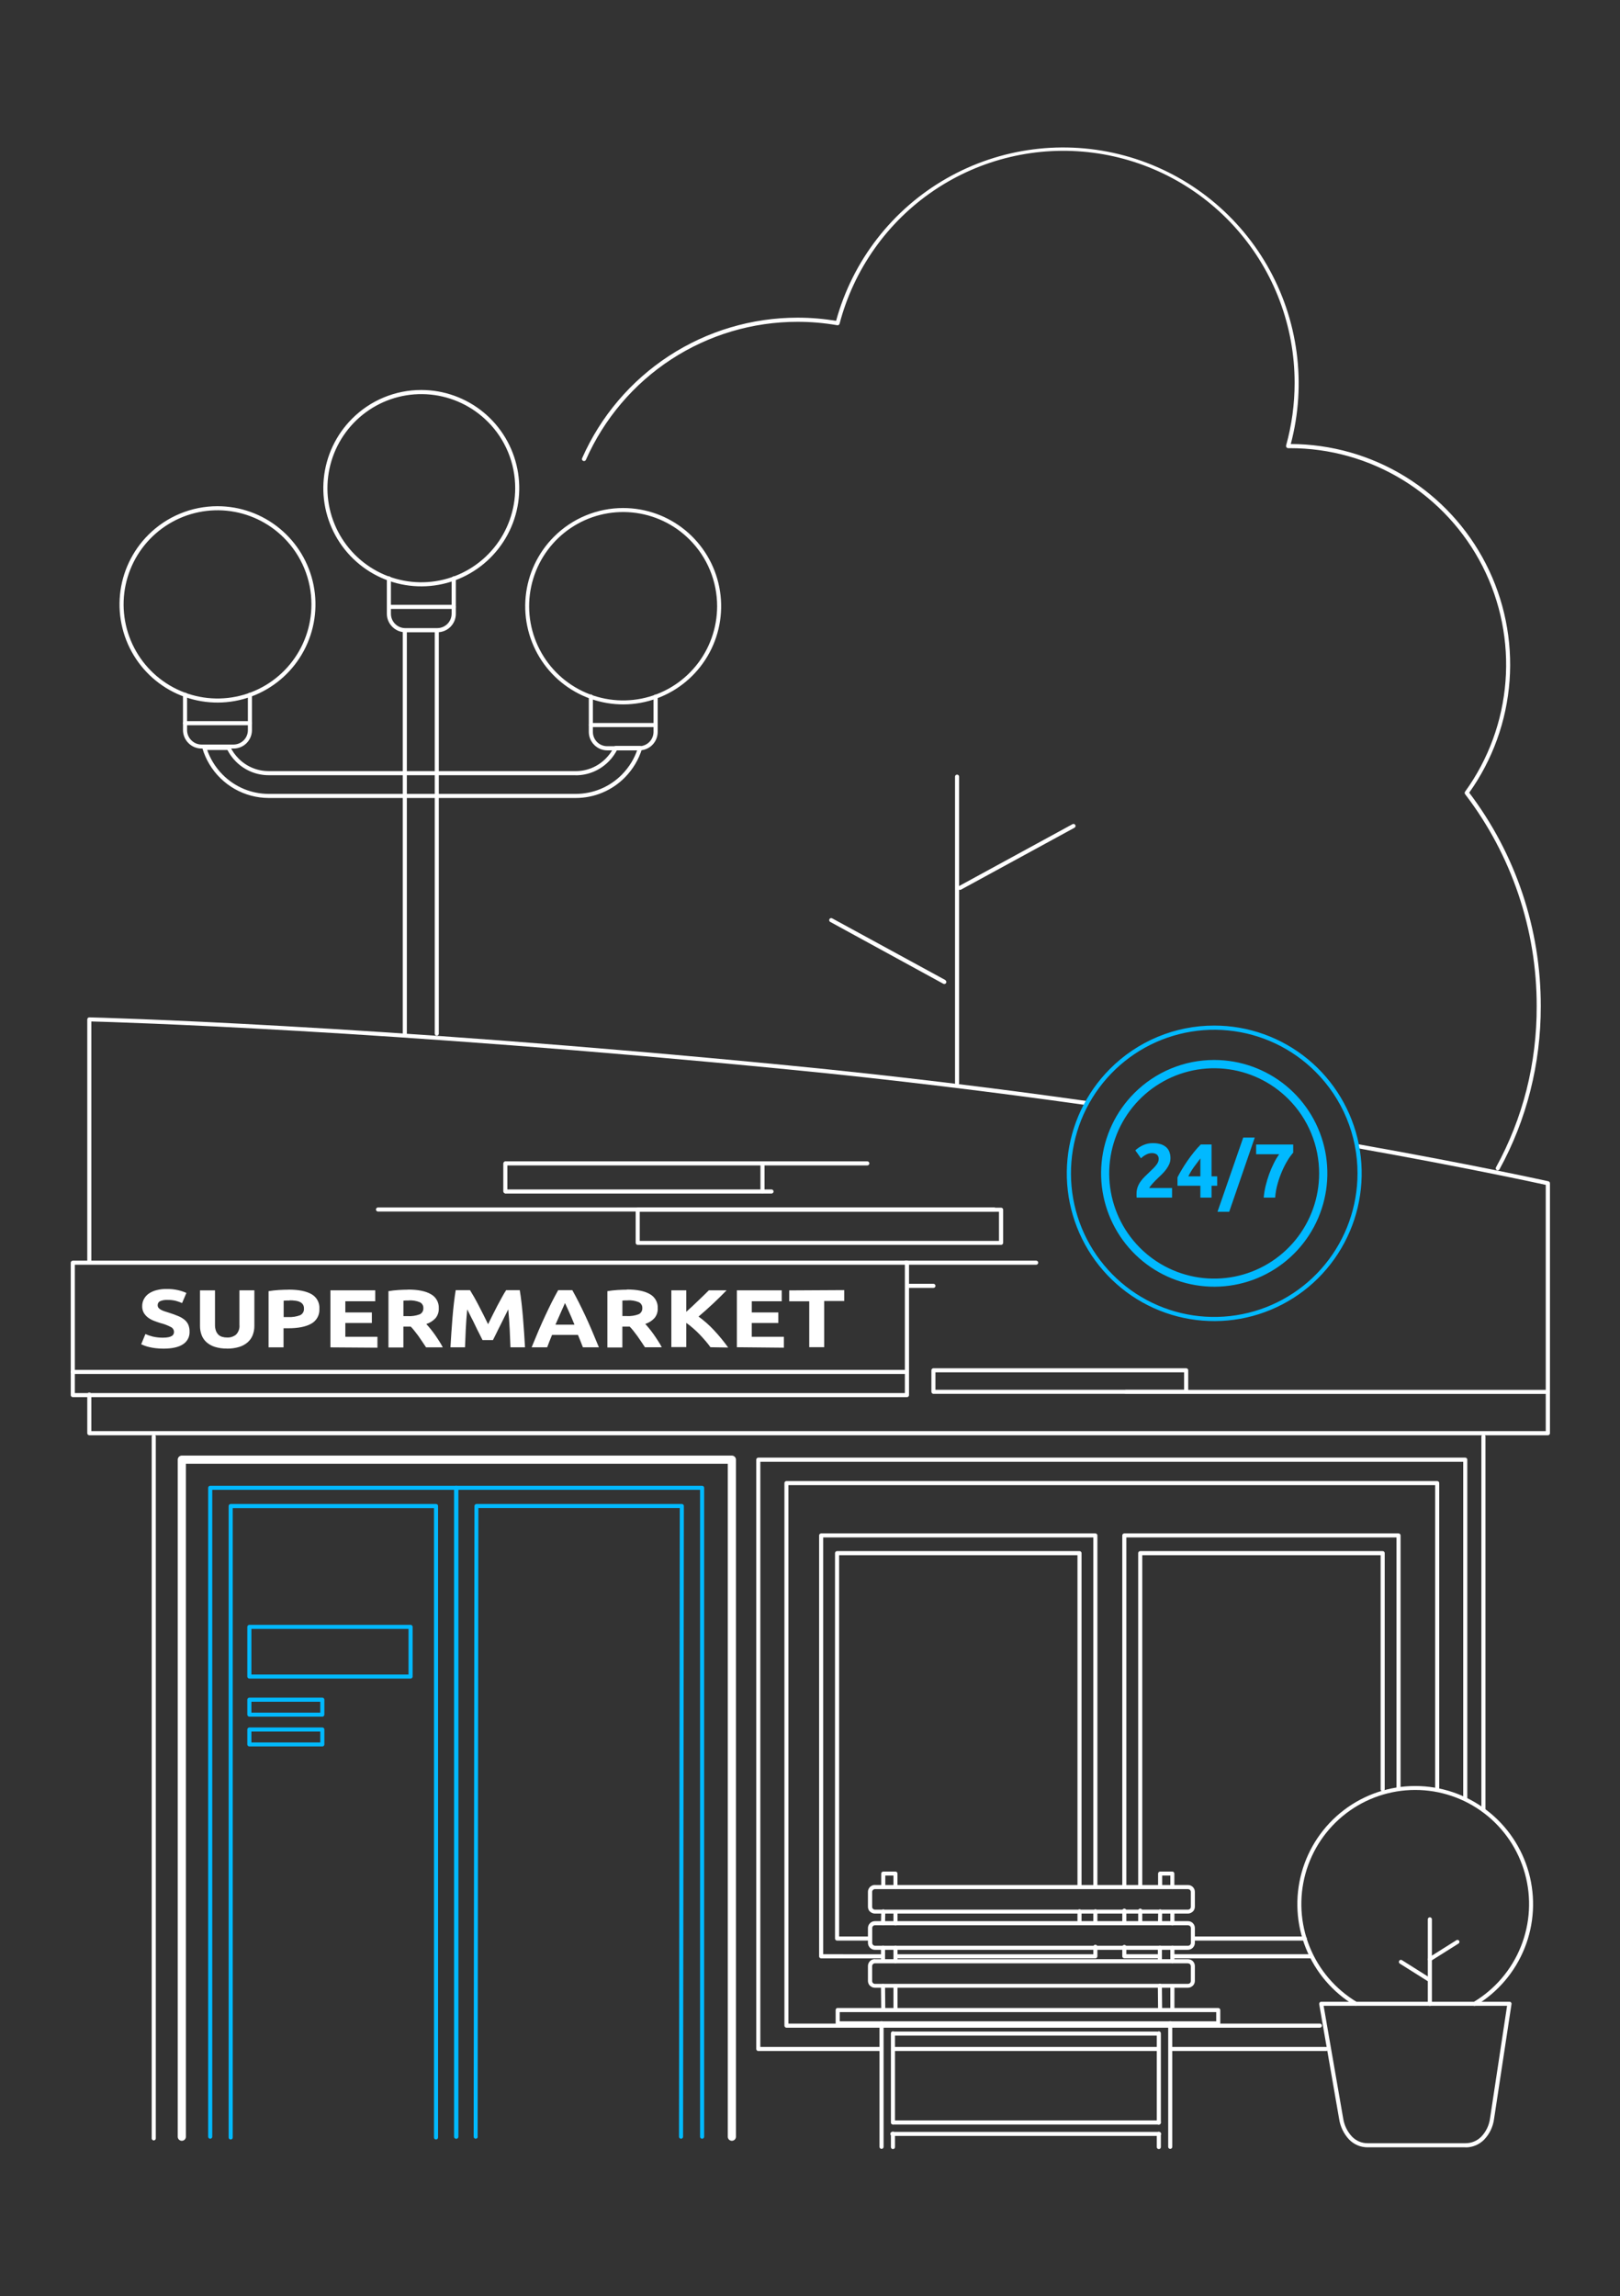 <svg width="302" height="428" viewBox="0 0 302 428" fill="none" xmlns="http://www.w3.org/2000/svg">
<rect x="0" y="0" width="302" height="428" fill="#333333" stroke="none"/>
<path d="M218.194 215.939C218.195 216.299 218.122 216.656 217.981 216.987C217.83 217.326 217.643 217.648 217.423 217.947C217.189 218.265 216.931 218.564 216.652 218.842C216.368 219.127 216.089 219.401 215.81 219.656C215.668 219.788 215.515 219.94 215.348 220.108C215.181 220.276 215.023 220.444 214.871 220.616C214.719 220.789 214.582 220.952 214.465 221.099C214.37 221.206 214.295 221.328 214.242 221.46H218.493V223.25H211.898C211.878 223.117 211.869 222.983 211.873 222.848V222.508C211.867 222.077 211.941 221.65 212.091 221.247C212.236 220.869 212.43 220.511 212.669 220.184C212.909 219.853 213.179 219.545 213.476 219.264L214.364 218.405L215.008 217.785C215.187 217.602 215.356 217.41 215.515 217.21C215.657 217.041 215.776 216.855 215.871 216.656C215.953 216.48 215.997 216.287 215.997 216.092C216.016 215.926 215.993 215.758 215.931 215.602C215.869 215.447 215.77 215.31 215.642 215.202C215.381 215.028 215.073 214.94 214.76 214.948C214.533 214.943 214.306 214.976 214.09 215.045C213.876 215.118 213.67 215.213 213.476 215.329C213.309 215.426 213.15 215.534 212.999 215.655C212.867 215.766 212.766 215.853 212.7 215.919L211.645 214.435C212.076 214.035 212.57 213.709 213.106 213.469C213.669 213.217 214.28 213.089 214.896 213.092C215.402 213.082 215.907 213.149 216.393 213.291C216.767 213.406 217.112 213.598 217.408 213.855C217.678 214.097 217.883 214.403 218.006 214.745C218.139 215.122 218.205 215.519 218.199 215.919L218.194 215.939ZM223.775 215.939C223.399 216.448 223.009 216.956 222.588 217.525C222.184 218.079 221.831 218.668 221.532 219.284H223.775V215.939ZM225.855 213.341V219.284H226.91V221.028H225.855V223.245H223.775V221.028H219.508V219.473C219.716 219.051 219.98 218.578 220.294 218.049C220.609 217.52 220.959 216.976 221.34 216.422C221.72 215.868 222.131 215.319 222.562 214.785C222.962 214.28 223.39 213.797 223.846 213.341H225.855ZM229.147 225.888H226.966L231.76 212.055H233.911L229.147 225.888ZM235.58 223.245C235.643 222.512 235.762 221.784 235.935 221.069C236.115 220.32 236.337 219.581 236.6 218.857C236.85 218.162 237.143 217.483 237.477 216.824C237.761 216.245 238.091 215.689 238.462 215.162H234.17V213.347H241.079V214.872C240.7 215.301 240.36 215.763 240.065 216.255C239.67 216.898 239.323 217.569 239.025 218.263C238.683 219.045 238.397 219.85 238.167 220.672C237.928 221.512 237.777 222.374 237.716 223.245H235.58Z" fill="#01B9FF"/>
<path d="M30.44 249.35C30.767 249.356 31.093 249.327 31.414 249.264C31.63 249.223 31.837 249.146 32.028 249.035C32.168 248.955 32.281 248.835 32.352 248.689C32.414 248.548 32.443 248.396 32.439 248.242C32.43 248.06 32.372 247.884 32.273 247.732C32.172 247.58 32.034 247.458 31.87 247.378C31.247 247.049 30.586 246.798 29.902 246.63C29.501 246.508 29.095 246.366 28.689 246.208C28.3 246.059 27.934 245.857 27.599 245.609C27.282 245.372 27.015 245.075 26.812 244.734C26.6 244.351 26.494 243.917 26.508 243.478C26.501 243.016 26.613 242.559 26.833 242.152C27.051 241.745 27.362 241.397 27.741 241.135C28.177 240.841 28.661 240.626 29.172 240.499C29.79 240.341 30.426 240.266 31.064 240.276C31.791 240.264 32.517 240.34 33.225 240.504C33.747 240.625 34.257 240.795 34.747 241.013L33.945 242.904C33.572 242.739 33.187 242.601 32.794 242.492C32.296 242.368 31.785 242.31 31.272 242.319C30.779 242.285 30.286 242.367 29.831 242.558C29.696 242.624 29.583 242.728 29.505 242.857C29.428 242.986 29.389 243.135 29.395 243.285C29.384 243.468 29.44 243.649 29.552 243.794C29.68 243.942 29.835 244.065 30.009 244.155C30.226 244.271 30.454 244.368 30.688 244.444C30.942 244.531 31.226 244.622 31.536 244.714C32.18 244.917 32.738 245.121 33.215 245.324C33.643 245.495 34.044 245.729 34.402 246.02C34.708 246.272 34.952 246.593 35.112 246.956C35.274 247.372 35.352 247.816 35.34 248.262C35.356 248.72 35.253 249.174 35.04 249.58C34.828 249.985 34.513 250.329 34.128 250.575C33.316 251.124 32.099 251.399 30.465 251.399C29.97 251.401 29.475 251.372 28.984 251.313C28.589 251.267 28.198 251.197 27.812 251.104C27.516 251.036 27.224 250.949 26.939 250.845C26.691 250.753 26.488 250.667 26.32 250.586L27.107 248.679C27.546 248.877 28.003 249.033 28.471 249.147C29.125 249.297 29.795 249.367 30.465 249.355L30.44 249.35ZM42.301 251.384C41.538 251.398 40.778 251.292 40.048 251.069C39.473 250.889 38.941 250.591 38.486 250.194C38.081 249.827 37.77 249.369 37.578 248.857C37.376 248.309 37.276 247.728 37.284 247.144V240.535H40.079V246.956C40.069 247.329 40.126 247.701 40.246 248.054C40.346 248.332 40.505 248.586 40.713 248.796C40.915 248.987 41.161 249.127 41.428 249.203C41.727 249.287 42.036 249.328 42.347 249.325C42.945 249.353 43.533 249.162 44.001 248.786C44.234 248.546 44.411 248.258 44.521 247.942C44.631 247.625 44.669 247.289 44.635 246.956V240.53H47.42V247.139C47.427 247.726 47.323 248.308 47.115 248.857C46.913 249.381 46.588 249.848 46.167 250.22C45.705 250.617 45.163 250.912 44.579 251.084C43.837 251.305 43.065 251.41 42.291 251.394L42.301 251.384ZM53.807 240.398C55.649 240.398 57.069 240.677 58.059 241.236C58.541 241.504 58.936 241.904 59.199 242.39C59.461 242.875 59.58 243.426 59.54 243.977C59.576 244.536 59.452 245.095 59.182 245.587C58.913 246.078 58.509 246.483 58.018 246.752C57.003 247.318 55.574 247.601 53.731 247.601H52.858V251.16H50.068V240.682C50.708 240.577 51.353 240.506 52.001 240.469C52.676 240.428 53.275 240.408 53.787 240.408L53.807 240.398ZM53.985 242.431C53.782 242.431 53.584 242.431 53.386 242.431L52.879 242.462V245.512H53.751C54.494 245.549 55.236 245.435 55.933 245.176C56.17 245.068 56.367 244.888 56.498 244.663C56.629 244.437 56.687 244.176 56.663 243.916C56.674 243.657 56.609 243.4 56.476 243.178C56.341 242.977 56.156 242.816 55.938 242.711C55.671 242.583 55.385 242.5 55.091 242.467C54.724 242.415 54.355 242.392 53.985 242.396V242.431ZM61.595 251.16V240.53H69.955V242.563H64.375V244.653H69.321V246.62H64.375V249.188H70.361V251.221L61.595 251.16ZM76.043 240.388C77.905 240.388 79.326 240.672 80.315 241.242C80.787 241.497 81.177 241.882 81.439 242.351C81.701 242.82 81.825 243.353 81.796 243.89C81.826 244.55 81.613 245.198 81.198 245.71C80.729 246.222 80.134 246.601 79.473 246.808C79.726 247.078 79.98 247.383 80.259 247.723C80.538 248.064 80.807 248.425 81.076 248.801C81.345 249.177 81.583 249.564 81.852 249.965C82.121 250.367 82.334 250.769 82.547 251.16H79.432L78.737 250.123C78.504 249.762 78.265 249.416 78.022 249.076C77.778 248.735 77.514 248.42 77.291 248.12C77.07 247.831 76.831 247.556 76.576 247.296H75.201V251.185H72.416V240.682C73.039 240.579 73.667 240.507 74.298 240.469C74.947 240.428 75.526 240.408 76.038 240.408L76.043 240.388ZM76.206 242.421C76.003 242.421 75.82 242.421 75.663 242.421L75.206 242.452V245.339H75.992C76.757 245.386 77.522 245.272 78.24 245.004C78.456 244.902 78.637 244.738 78.758 244.532C78.88 244.326 78.936 244.088 78.92 243.85C78.933 243.616 78.875 243.384 78.753 243.185C78.63 242.985 78.449 242.829 78.235 242.736C77.589 242.484 76.898 242.371 76.206 242.406V242.421ZM87.62 240.499C87.833 240.838 88.082 241.255 88.366 241.75C88.645 242.258 88.934 242.767 89.239 243.367C89.543 243.966 89.847 244.536 90.147 245.141L90.989 246.844C91.248 246.336 91.532 245.746 91.831 245.141C92.13 244.536 92.43 243.946 92.734 243.367C93.038 242.787 93.333 242.248 93.612 241.75C93.891 241.252 94.119 240.84 94.358 240.499H96.894C97.011 241.206 97.123 241.999 97.224 242.873C97.325 243.748 97.412 244.663 97.493 245.609C97.574 246.554 97.64 247.505 97.706 248.461C97.772 249.416 97.828 250.306 97.873 251.15H95.159C95.125 250.113 95.078 248.986 95.017 247.769C94.956 246.552 94.867 245.322 94.748 244.078C94.535 244.51 94.297 244.988 94.033 245.507C93.769 246.025 93.526 246.554 93.252 247.078C92.978 247.601 92.744 248.095 92.511 248.572C92.278 249.05 92.064 249.457 91.897 249.798H89.949C89.781 249.457 89.579 249.05 89.335 248.572C89.091 248.095 88.828 247.596 88.594 247.078C88.361 246.559 88.087 246.031 87.813 245.507C87.539 244.983 87.306 244.49 87.098 244.078C86.976 245.319 86.89 246.549 86.829 247.769C86.768 248.989 86.722 250.113 86.687 251.15H83.973C84.018 250.306 84.074 249.411 84.14 248.461C84.206 247.51 84.277 246.554 84.353 245.609C84.429 244.663 84.521 243.748 84.622 242.873C84.724 241.999 84.835 241.206 84.952 240.499H87.62ZM108.664 251.15C108.522 250.774 108.38 250.397 108.218 250.006L107.746 248.842H102.911L102.439 250.011C102.282 250.403 102.14 250.779 102.003 251.15H99.106C99.573 250.001 100.014 248.94 100.43 247.967C100.851 246.996 101.257 246.076 101.663 245.217C102.069 244.358 102.454 243.539 102.845 242.767C103.236 241.994 103.637 241.242 104.053 240.499H106.691C107.103 241.235 107.506 241.991 107.898 242.767C108.29 243.543 108.688 244.36 109.09 245.217C109.491 246.076 109.902 246.996 110.318 247.967C110.734 248.938 111.18 250.001 111.647 251.15H108.664ZM105.316 242.914C105.25 243.067 105.164 243.28 105.042 243.545C104.92 243.809 104.783 244.114 104.631 244.465C104.479 244.815 104.306 245.197 104.124 245.619C103.941 246.041 103.743 246.478 103.545 246.935H107.096C106.909 246.478 106.726 246.036 106.549 245.614C106.371 245.192 106.204 244.81 106.041 244.46C105.879 244.109 105.742 243.804 105.62 243.539C105.498 243.275 105.402 243.062 105.331 242.914H105.316ZM116.862 240.372C118.719 240.372 120.143 240.657 121.134 241.226C121.605 241.483 121.994 241.868 122.257 242.336C122.519 242.805 122.643 243.338 122.616 243.875C122.646 244.535 122.433 245.183 122.017 245.695C121.549 246.207 120.954 246.586 120.292 246.793C120.541 247.063 120.799 247.368 121.078 247.708C121.357 248.049 121.621 248.41 121.89 248.786C122.159 249.162 122.397 249.548 122.666 249.95C122.935 250.352 123.174 250.753 123.366 251.145H120.236L119.556 250.123C119.318 249.762 119.079 249.416 118.836 249.076C118.592 248.735 118.329 248.42 118.111 248.12C117.887 247.832 117.649 247.558 117.395 247.296H116.02V251.185H113.23V240.682C113.855 240.579 114.485 240.508 115.117 240.469C115.767 240.428 116.345 240.408 116.857 240.408L116.862 240.372ZM117.025 242.406C116.822 242.406 116.639 242.406 116.477 242.406L116.025 242.436V245.324H116.812C117.576 245.371 118.342 245.257 119.059 244.988C119.275 244.887 119.455 244.722 119.577 244.516C119.698 244.311 119.755 244.073 119.739 243.834C119.752 243.6 119.693 243.367 119.57 243.168C119.446 242.969 119.264 242.813 119.049 242.721C118.404 242.467 117.712 242.355 117.02 242.391L117.025 242.406ZM132.447 251.135C132.199 250.789 131.905 250.408 131.56 250.006C131.215 249.604 130.854 249.203 130.464 248.791C130.073 248.379 129.657 247.988 129.226 247.617C128.821 247.248 128.39 246.908 127.937 246.6V251.109H125.152V240.53H127.937V244.531C128.658 243.887 129.385 243.209 130.119 242.497C130.86 241.791 131.544 241.13 132.148 240.525H135.456C134.614 241.389 133.768 242.219 132.919 243.016C132.07 243.812 131.172 244.614 130.225 245.42C131.263 246.172 132.225 247.023 133.097 247.962C134.05 248.979 134.934 250.057 135.745 251.191L132.447 251.135ZM137.369 251.135V240.53H145.729V242.563H140.149V244.653H145.095V246.62H140.144V249.188H146.13V251.221L137.369 251.135ZM157.377 240.484V242.518H153.644V251.124H150.858V242.574H147.124V240.54L157.377 240.484Z" fill="white"/>
<path d="M34.655 398.3C34.655 398.503 34.575 398.697 34.432 398.84C34.289 398.983 34.096 399.063 33.894 399.063C33.692 399.063 33.498 398.983 33.356 398.84C33.213 398.697 33.133 398.503 33.133 398.3V272.095C33.133 271.893 33.213 271.699 33.356 271.556C33.498 271.413 33.692 271.333 33.894 271.333H136.434C136.636 271.333 136.83 271.413 136.972 271.556C137.115 271.699 137.195 271.893 137.195 272.095V398.3C137.195 398.503 137.115 398.697 136.972 398.84C136.83 398.983 136.636 399.063 136.434 399.063C136.232 399.063 136.039 398.983 135.896 398.84C135.753 398.697 135.673 398.503 135.673 398.3V272.858H34.655V398.3Z" fill="white"/>
<path d="M89.062 398.3C89.062 398.401 89.022 398.498 88.95 398.57C88.879 398.641 88.782 398.682 88.681 398.682C88.58 398.682 88.484 398.641 88.412 398.57C88.341 398.498 88.301 398.401 88.301 398.3L88.448 280.737C88.448 280.636 88.488 280.539 88.559 280.468C88.631 280.396 88.728 280.356 88.828 280.356H127.106C127.207 280.356 127.304 280.396 127.375 280.468C127.446 280.539 127.486 280.636 127.486 280.737L127.339 398.3C127.339 398.401 127.299 398.498 127.228 398.57C127.157 398.641 127.06 398.682 126.959 398.682C126.858 398.682 126.761 398.641 126.69 398.57C126.618 398.498 126.578 398.401 126.578 398.3L126.726 281.119H89.183L89.041 398.3H89.062Z" fill="#01B9FF"/>
<path d="M85.406 398.3C85.406 398.401 85.365 398.498 85.294 398.57C85.223 398.641 85.126 398.682 85.025 398.682C84.924 398.682 84.827 398.641 84.756 398.57C84.685 398.498 84.644 398.401 84.644 398.3V277.341C84.646 277.241 84.686 277.145 84.757 277.073C84.829 277.002 84.924 276.962 85.025 276.96H130.887C130.988 276.962 131.084 277.002 131.155 277.073C131.226 277.145 131.266 277.241 131.268 277.341V398.3C131.268 398.401 131.228 398.498 131.156 398.57C131.085 398.641 130.988 398.682 130.887 398.682C130.786 398.682 130.689 398.641 130.618 398.57C130.547 398.498 130.507 398.401 130.507 398.3V277.723H85.406V398.3Z" fill="#01B9FF"/>
<path d="M43.386 398.443C43.386 398.544 43.346 398.641 43.275 398.712C43.203 398.784 43.106 398.824 43.005 398.824C42.905 398.824 42.808 398.784 42.736 398.712C42.665 398.641 42.625 398.544 42.625 398.443V280.738C42.625 280.636 42.665 280.539 42.736 280.468C42.808 280.396 42.905 280.356 43.005 280.356H81.283C81.333 280.356 81.383 280.365 81.43 280.384C81.476 280.403 81.518 280.431 81.554 280.466C81.589 280.502 81.617 280.544 81.636 280.591C81.655 280.637 81.664 280.687 81.664 280.738V398.443C81.664 398.544 81.624 398.641 81.552 398.712C81.481 398.784 81.384 398.824 81.283 398.824C81.182 398.824 81.085 398.784 81.014 398.712C80.943 398.641 80.903 398.544 80.903 398.443V281.134H43.386V398.443Z" fill="#01B9FF"/>
<path d="M39.57 398.3C39.57 398.401 39.529 398.498 39.458 398.57C39.387 398.641 39.29 398.682 39.189 398.682C39.088 398.682 38.991 398.641 38.92 398.57C38.849 398.498 38.809 398.401 38.809 398.3V277.341C38.809 277.24 38.849 277.143 38.92 277.072C38.991 277 39.088 276.96 39.189 276.96H85.077C85.177 276.96 85.274 277 85.346 277.072C85.417 277.143 85.457 277.24 85.457 277.341V398.3C85.457 398.401 85.417 398.498 85.346 398.57C85.274 398.641 85.177 398.682 85.077 398.682C84.976 398.682 84.879 398.641 84.808 398.57C84.736 398.498 84.696 398.401 84.696 398.3V277.723H39.57V398.3Z" fill="#01B9FF"/>
<path d="M247.234 381.565C247.335 381.565 247.432 381.605 247.504 381.676C247.575 381.748 247.615 381.845 247.615 381.946C247.615 382.047 247.575 382.144 247.504 382.216C247.432 382.287 247.335 382.327 247.234 382.327H218.352C218.252 382.327 218.155 382.287 218.083 382.216C218.012 382.144 217.972 382.047 217.972 381.946C217.972 381.845 218.012 381.748 218.083 381.676C218.155 381.605 218.252 381.565 218.352 381.565H247.234ZM215.78 381.565C215.881 381.565 215.978 381.605 216.049 381.676C216.121 381.748 216.161 381.845 216.161 381.946C216.161 382.047 216.121 382.144 216.049 382.216C215.978 382.287 215.881 382.327 215.78 382.327H166.468C166.368 382.327 166.271 382.287 166.199 382.216C166.128 382.144 166.088 382.047 166.088 381.946C166.088 381.845 166.128 381.748 166.199 381.676C166.271 381.605 166.368 381.565 166.468 381.565H215.78ZM164.282 381.565C164.383 381.565 164.48 381.605 164.551 381.676C164.622 381.748 164.662 381.845 164.662 381.946C164.662 382.047 164.622 382.144 164.551 382.216C164.48 382.287 164.383 382.327 164.282 382.327H141.361C141.26 382.327 141.163 382.287 141.092 382.216C141.021 382.144 140.98 382.047 140.98 381.946V272.095C140.982 271.994 141.022 271.898 141.093 271.827C141.164 271.756 141.26 271.715 141.361 271.714H273.154C273.255 271.714 273.351 271.754 273.423 271.826C273.494 271.897 273.534 271.994 273.534 272.095V335.333C273.534 335.434 273.494 335.531 273.423 335.602C273.351 335.674 273.255 335.714 273.154 335.714C273.053 335.714 272.956 335.674 272.885 335.602C272.813 335.531 272.773 335.434 272.773 335.333V272.492H141.741V381.565H164.282Z" fill="white"/>
<path d="M246.05 377.218C246.151 377.218 246.248 377.258 246.319 377.33C246.391 377.401 246.431 377.498 246.431 377.599C246.431 377.7 246.391 377.797 246.319 377.869C246.248 377.94 246.151 377.98 246.05 377.98H146.615C146.514 377.98 146.417 377.94 146.346 377.869C146.274 377.797 146.234 377.7 146.234 377.599V276.462C146.234 276.361 146.274 276.264 146.346 276.192C146.417 276.121 146.514 276.081 146.615 276.081H267.921C268.022 276.081 268.119 276.121 268.19 276.192C268.262 276.264 268.302 276.361 268.302 276.462V333.574C268.302 333.675 268.262 333.772 268.19 333.843C268.119 333.915 268.022 333.955 267.921 333.955C267.82 333.955 267.723 333.915 267.652 333.843C267.581 333.772 267.541 333.675 267.541 333.574V276.843H146.975V377.218H246.05Z" fill="white"/>
<path d="M203.817 356.288C203.817 356.187 203.857 356.09 203.929 356.018C204 355.947 204.097 355.907 204.198 355.907C204.299 355.907 204.395 355.947 204.467 356.018C204.538 356.09 204.578 356.187 204.578 356.288V358.408C204.578 358.509 204.538 358.606 204.467 358.678C204.395 358.749 204.299 358.789 204.198 358.789C204.097 358.789 204 358.749 203.929 358.678C203.857 358.606 203.817 358.509 203.817 358.408V356.313V356.288ZM203.817 362.897C203.817 362.796 203.857 362.699 203.929 362.627C204 362.556 204.097 362.516 204.198 362.516C204.299 362.516 204.395 362.556 204.467 362.627C204.538 362.699 204.578 362.796 204.578 362.897V364.676C204.578 364.777 204.538 364.874 204.467 364.946C204.395 365.017 204.299 365.058 204.198 365.058H167.011C166.91 365.058 166.813 365.017 166.742 364.946C166.67 364.874 166.63 364.777 166.63 364.676C166.63 364.575 166.67 364.478 166.742 364.407C166.813 364.335 166.91 364.295 167.011 364.295H203.817V362.897ZM164.454 364.295C164.555 364.295 164.652 364.335 164.723 364.407C164.794 364.478 164.834 364.575 164.834 364.676C164.834 364.777 164.794 364.874 164.723 364.946C164.652 365.017 164.555 365.058 164.454 365.058H153.08C152.979 365.058 152.882 365.017 152.811 364.946C152.739 364.874 152.699 364.777 152.699 364.676V286.218C152.701 286.117 152.741 286.021 152.812 285.95C152.883 285.879 152.979 285.838 153.08 285.837H204.198C204.298 285.838 204.394 285.879 204.465 285.95C204.536 286.021 204.577 286.117 204.578 286.218V351.479C204.578 351.58 204.538 351.677 204.467 351.748C204.395 351.82 204.299 351.86 204.198 351.86C204.097 351.86 204 351.82 203.929 351.748C203.857 351.677 203.817 351.58 203.817 351.479V286.594H153.46V364.285L164.454 364.295Z" fill="white"/>
<path d="M162.132 360.98C162.233 360.98 162.33 361.02 162.402 361.092C162.473 361.163 162.513 361.26 162.513 361.362C162.513 361.463 162.473 361.56 162.402 361.631C162.33 361.703 162.233 361.743 162.132 361.743H156.045C155.944 361.743 155.847 361.703 155.776 361.631C155.704 361.56 155.664 361.463 155.664 361.362V289.522C155.663 289.472 155.673 289.422 155.692 289.376C155.711 289.329 155.739 289.287 155.774 289.251C155.809 289.216 155.852 289.188 155.898 289.169C155.945 289.15 155.994 289.14 156.045 289.141H201.242C201.343 289.141 201.44 289.181 201.511 289.253C201.582 289.324 201.623 289.421 201.623 289.522V351.631C201.623 351.732 201.582 351.829 201.511 351.901C201.44 351.972 201.343 352.012 201.242 352.012C201.141 352.012 201.044 351.972 200.973 351.901C200.902 351.829 200.862 351.732 200.862 351.631V289.904H156.425V360.98H162.132ZM200.862 356.288C200.862 356.187 200.902 356.09 200.973 356.018C201.044 355.947 201.141 355.907 201.242 355.907C201.343 355.907 201.44 355.947 201.511 356.018C201.582 356.09 201.623 356.187 201.623 356.288V358.321C201.623 358.423 201.582 358.52 201.511 358.591C201.44 358.663 201.343 358.703 201.242 358.703C201.141 358.703 201.044 358.663 200.973 358.591C200.902 358.52 200.862 358.423 200.862 358.321V356.288Z" fill="white"/>
<path d="M253.002 214.028C252.949 214.025 252.897 214.01 252.849 213.986C252.802 213.961 252.76 213.926 252.727 213.884C252.694 213.843 252.67 213.794 252.656 213.742C252.643 213.69 252.641 213.636 252.65 213.583C252.659 213.531 252.679 213.48 252.708 213.436C252.738 213.391 252.777 213.353 252.822 213.325C252.867 213.296 252.918 213.277 252.971 213.27C253.024 213.262 253.078 213.266 253.129 213.281C275.274 217.226 288.596 220.189 288.642 220.2C288.726 220.219 288.801 220.266 288.855 220.333C288.91 220.401 288.94 220.484 288.941 220.571V267.164C288.942 267.214 288.932 267.264 288.914 267.31C288.895 267.357 288.867 267.399 288.831 267.435C288.796 267.47 288.753 267.498 288.707 267.517C288.661 267.536 288.611 267.546 288.561 267.545H16.65C16.549 267.545 16.452 267.505 16.381 267.433C16.31 267.362 16.27 267.265 16.27 267.164V259.955C16.27 259.854 16.31 259.757 16.381 259.685C16.452 259.614 16.549 259.574 16.65 259.574C16.751 259.574 16.848 259.614 16.919 259.685C16.99 259.757 17.03 259.854 17.03 259.955V266.777H288.16V220.871C286.09 220.418 273.275 217.642 252.992 214.023L253.002 214.028ZM17.03 235.273C17.03 235.374 16.99 235.471 16.919 235.543C16.848 235.614 16.751 235.654 16.65 235.654C16.549 235.654 16.452 235.614 16.381 235.543C16.31 235.471 16.27 235.374 16.27 235.273V190.027C16.271 189.927 16.311 189.83 16.382 189.759C16.453 189.688 16.549 189.647 16.65 189.646H16.691C17.979 189.682 68.554 190.963 146.941 198.599C156.895 199.564 166.554 200.632 175.833 201.745C185.112 202.859 194.097 204.043 202.6 205.243C202.652 205.245 202.704 205.258 202.752 205.282C202.799 205.305 202.842 205.338 202.876 205.379C202.91 205.42 202.935 205.467 202.95 205.518C202.964 205.569 202.968 205.623 202.961 205.675C202.954 205.728 202.936 205.778 202.908 205.823C202.881 205.869 202.844 205.908 202.8 205.938C202.757 205.968 202.707 205.989 202.655 205.999C202.603 206.009 202.55 206.007 202.498 205.995C194.011 204.801 185.061 203.626 175.747 202.503C166.432 201.379 156.763 200.302 146.87 199.346C71.487 192 21.85 190.536 17.03 190.409V235.273Z" fill="white"/>
<path d="M226.352 191.176C232.711 191.175 238.874 193.383 243.791 197.425C248.708 201.467 252.074 207.092 253.316 213.342C254.557 219.592 253.598 226.08 250.601 231.701C247.604 237.321 242.755 241.727 236.88 244.166C231.005 246.606 224.467 246.928 218.382 245.079C212.296 243.23 207.038 239.323 203.505 234.025C199.971 228.726 198.38 222.364 199.003 216.022C199.626 209.68 202.425 203.75 206.921 199.244C209.47 196.683 212.499 194.652 215.833 193.267C219.168 191.883 222.742 191.172 226.352 191.176ZM245.24 199.793C240.869 195.416 235.119 192.692 228.969 192.087C222.82 191.481 216.651 193.031 211.513 196.472C206.376 199.913 202.588 205.032 200.795 210.958C199.002 216.884 199.315 223.25 201.681 228.97C204.046 234.691 208.317 239.412 213.767 242.331C219.217 245.25 225.508 246.184 231.569 244.976C237.629 243.768 243.084 240.491 247.005 235.705C250.925 230.918 253.067 224.917 253.068 218.725C253.072 215.208 252.383 211.725 251.039 208.476C249.696 205.227 247.725 202.276 245.24 199.793Z" fill="#01B9FF"/>
<path d="M226.356 197.587C231.235 197.587 235.963 199.283 239.735 202.385C243.507 205.487 246.088 209.803 247.04 214.599C247.991 219.394 247.254 224.372 244.954 228.684C242.653 232.996 238.932 236.375 234.424 238.246C229.916 240.116 224.9 240.363 220.231 238.943C215.562 237.523 211.528 234.525 208.818 230.459C206.108 226.393 204.888 221.511 205.368 216.645C205.847 211.779 207.995 207.231 211.445 203.774C213.401 201.809 215.725 200.251 218.284 199.189C220.843 198.127 223.586 197.583 226.356 197.587ZM240.185 204.877C236.985 201.668 232.773 199.671 228.268 199.225C223.763 198.78 219.243 199.913 215.478 202.433C211.713 204.952 208.937 208.702 207.622 213.043C206.307 217.384 206.534 222.048 208.266 226.239C209.998 230.431 213.127 233.891 217.119 236.03C221.111 238.169 225.72 238.855 230.16 237.971C234.601 237.086 238.598 234.686 241.47 231.18C244.342 227.673 245.913 223.277 245.913 218.741C245.917 216.166 245.413 213.615 244.43 211.236C243.447 208.857 242.005 206.696 240.185 204.877Z" fill="#01B9FF"/>
<path d="M13.572 234.994H169.077C169.177 234.995 169.273 235.035 169.345 235.107C169.416 235.178 169.456 235.274 169.457 235.375V260.062C169.457 260.163 169.417 260.26 169.346 260.331C169.275 260.403 169.178 260.443 169.077 260.443H13.572C13.471 260.443 13.374 260.403 13.303 260.331C13.232 260.26 13.191 260.163 13.191 260.062V235.38C13.193 235.279 13.233 235.183 13.304 235.112C13.375 235.041 13.471 235 13.572 234.999V234.994ZM168.696 235.756H13.952V259.68H168.686V235.756H168.696Z" fill="white"/>
<path d="M28.281 267.779C28.281 267.678 28.321 267.581 28.393 267.509C28.464 267.438 28.561 267.398 28.662 267.398C28.763 267.398 28.859 267.438 28.931 267.509C29.002 267.581 29.042 267.678 29.042 267.779V398.611C29.042 398.712 29.002 398.809 28.931 398.88C28.859 398.952 28.763 398.992 28.662 398.992C28.561 398.992 28.464 398.952 28.393 398.88C28.321 398.809 28.281 398.712 28.281 398.611V267.779Z" fill="white"/>
<path d="M276.16 267.779C276.16 267.678 276.2 267.581 276.272 267.509C276.343 267.438 276.44 267.398 276.541 267.398C276.642 267.398 276.738 267.438 276.81 267.509C276.881 267.581 276.921 267.678 276.921 267.779V337.427C276.921 337.528 276.881 337.625 276.81 337.697C276.738 337.768 276.642 337.808 276.541 337.808C276.44 337.808 276.343 337.768 276.272 337.697C276.2 337.625 276.16 337.528 276.16 337.427V267.779Z" fill="white"/>
<path d="M13.572 256.122C13.471 256.122 13.374 256.082 13.303 256.01C13.232 255.939 13.191 255.842 13.191 255.741C13.191 255.639 13.232 255.542 13.303 255.471C13.374 255.399 13.471 255.359 13.572 255.359H168.656C168.757 255.359 168.854 255.399 168.925 255.471C168.996 255.542 169.036 255.639 169.036 255.741C169.036 255.842 168.996 255.939 168.925 256.01C168.854 256.082 168.757 256.122 168.656 256.122H13.572Z" fill="white"/>
<path d="M174.013 255.054H221.129C221.229 255.054 221.326 255.094 221.398 255.166C221.469 255.237 221.509 255.334 221.509 255.435V259.447C221.508 259.547 221.467 259.644 221.396 259.715C221.325 259.786 221.229 259.827 221.129 259.828H174.013C173.913 259.827 173.817 259.786 173.746 259.715C173.675 259.644 173.634 259.547 173.633 259.447V255.435C173.633 255.334 173.673 255.237 173.744 255.166C173.816 255.094 173.912 255.054 174.013 255.054ZM220.748 255.817H174.384V259.065H220.738V255.817H220.748Z" fill="white"/>
<path d="M288.52 259.081C288.621 259.081 288.717 259.121 288.789 259.192C288.86 259.264 288.9 259.361 288.9 259.462C288.9 259.563 288.86 259.66 288.789 259.731C288.717 259.803 288.621 259.843 288.52 259.843H209.884C209.783 259.843 209.687 259.803 209.615 259.731C209.544 259.66 209.504 259.563 209.504 259.462C209.504 259.361 209.544 259.264 209.615 259.192C209.687 259.121 209.783 259.081 209.884 259.081H288.52Z" fill="white"/>
<path d="M193.164 234.994C193.265 234.994 193.361 235.034 193.433 235.105C193.504 235.177 193.544 235.274 193.544 235.375C193.544 235.476 193.504 235.573 193.433 235.644C193.361 235.716 193.265 235.756 193.164 235.756H168.838C168.737 235.756 168.64 235.716 168.568 235.644C168.497 235.573 168.457 235.476 168.457 235.375C168.457 235.274 168.497 235.177 168.568 235.105C168.64 235.034 168.737 234.994 168.838 234.994H193.164Z" fill="white"/>
<path d="M174.013 239.315C174.114 239.315 174.21 239.355 174.282 239.426C174.353 239.498 174.393 239.595 174.393 239.696C174.393 239.797 174.353 239.894 174.282 239.966C174.21 240.037 174.114 240.077 174.013 240.077H169.396C169.295 240.077 169.198 240.037 169.127 239.966C169.056 239.894 169.016 239.797 169.016 239.696C169.016 239.595 169.056 239.498 169.127 239.426C169.198 239.355 169.295 239.315 169.396 239.315H174.013Z" fill="white"/>
<path d="M185.32 225.08C185.42 225.08 185.517 225.12 185.589 225.192C185.66 225.263 185.7 225.36 185.7 225.461C185.7 225.562 185.66 225.659 185.589 225.731C185.517 225.802 185.42 225.843 185.32 225.843H70.466C70.365 225.843 70.269 225.802 70.197 225.731C70.126 225.659 70.086 225.562 70.086 225.461C70.086 225.36 70.126 225.263 70.197 225.192C70.269 225.12 70.365 225.08 70.466 225.08H185.32Z" fill="white"/>
<path d="M161.685 216.483C161.786 216.483 161.883 216.524 161.954 216.595C162.026 216.667 162.066 216.764 162.066 216.865C162.066 216.966 162.026 217.063 161.954 217.134C161.883 217.206 161.786 217.246 161.685 217.246H94.252C94.151 217.246 94.054 217.206 93.983 217.134C93.911 217.063 93.871 216.966 93.871 216.865C93.871 216.764 93.911 216.667 93.983 216.595C94.054 216.524 94.151 216.483 94.252 216.483H161.685Z" fill="white"/>
<path d="M143.827 221.725C143.928 221.725 144.025 221.765 144.096 221.836C144.167 221.908 144.207 222.005 144.207 222.106C144.207 222.207 144.167 222.304 144.096 222.376C144.025 222.447 143.928 222.487 143.827 222.487H94.287C94.186 222.487 94.089 222.447 94.018 222.376C93.946 222.304 93.906 222.207 93.906 222.106C93.906 222.005 93.946 221.908 94.018 221.836C94.089 221.765 94.186 221.725 94.287 221.725H143.827Z" fill="white"/>
<path d="M186.629 232.055H118.88C118.78 232.054 118.684 232.013 118.613 231.942C118.542 231.871 118.501 231.774 118.5 231.674V225.502C118.501 225.401 118.542 225.305 118.613 225.234C118.684 225.163 118.78 225.122 118.88 225.121H186.629C186.729 225.122 186.825 225.163 186.896 225.234C186.967 225.305 187.008 225.401 187.009 225.502V231.674C187.008 231.774 186.967 231.871 186.896 231.942C186.825 232.013 186.729 232.054 186.629 232.055ZM119.261 231.313H186.228V225.883H119.261V231.313Z" fill="white"/>
<path d="M93.824 216.911C93.824 216.809 93.864 216.712 93.936 216.641C94.007 216.569 94.104 216.529 94.205 216.529C94.306 216.529 94.402 216.569 94.474 216.641C94.545 216.712 94.585 216.809 94.585 216.911V222.071C94.585 222.172 94.545 222.269 94.474 222.34C94.402 222.412 94.306 222.452 94.205 222.452C94.104 222.452 94.007 222.412 93.936 222.34C93.864 222.269 93.824 222.172 93.824 222.071V216.911Z" fill="white"/>
<path d="M141.762 217.033C141.762 216.931 141.802 216.834 141.873 216.763C141.945 216.691 142.041 216.651 142.142 216.651C142.243 216.651 142.34 216.691 142.411 216.763C142.483 216.834 142.523 216.931 142.523 217.033V222.05C142.523 222.151 142.483 222.248 142.411 222.32C142.34 222.391 142.243 222.431 142.142 222.431C142.041 222.431 141.945 222.391 141.873 222.32C141.802 222.248 141.762 222.151 141.762 222.05V217.033Z" fill="white"/>
<path d="M46.486 302.883H76.54C76.641 302.883 76.737 302.923 76.809 302.994C76.88 303.066 76.92 303.163 76.92 303.264V312.521C76.919 312.622 76.879 312.718 76.807 312.79C76.736 312.861 76.64 312.901 76.54 312.903H46.486C46.386 312.901 46.289 312.861 46.218 312.79C46.147 312.718 46.107 312.622 46.105 312.521V303.264C46.105 303.163 46.146 303.066 46.217 302.994C46.288 302.923 46.385 302.883 46.486 302.883ZM76.159 303.645H46.867V312.145H76.159V303.645Z" fill="#01B9FF"/>
<path d="M46.486 316.456H60.087C60.188 316.456 60.285 316.497 60.356 316.568C60.428 316.64 60.468 316.737 60.468 316.838V319.619C60.468 319.72 60.428 319.817 60.356 319.888C60.285 319.96 60.188 320 60.087 320H46.486C46.386 319.999 46.289 319.958 46.218 319.887C46.147 319.815 46.107 319.719 46.105 319.619V316.838C46.107 316.737 46.147 316.641 46.218 316.57C46.289 316.498 46.386 316.458 46.486 316.456ZM59.707 317.219H46.867V319.252H59.707V317.219Z" fill="#01B9FF"/>
<path d="M46.486 322.013H60.087C60.138 322.012 60.187 322.022 60.234 322.041C60.28 322.06 60.322 322.088 60.358 322.123C60.393 322.159 60.421 322.201 60.44 322.248C60.459 322.294 60.468 322.344 60.468 322.394V325.17C60.468 325.22 60.459 325.27 60.44 325.317C60.421 325.363 60.393 325.406 60.358 325.441C60.322 325.477 60.28 325.505 60.234 325.524C60.187 325.543 60.138 325.552 60.087 325.551H46.486C46.385 325.551 46.288 325.511 46.217 325.44C46.146 325.368 46.105 325.271 46.105 325.17V322.394C46.105 322.293 46.146 322.196 46.217 322.125C46.288 322.053 46.385 322.013 46.486 322.013ZM59.707 322.776H46.867V324.809H59.707V322.776Z" fill="#01B9FF"/>
<path d="M244.469 364.285C244.57 364.285 244.666 364.325 244.738 364.396C244.809 364.468 244.849 364.565 244.849 364.666C244.849 364.767 244.809 364.864 244.738 364.936C244.666 365.007 244.57 365.047 244.469 365.047H218.763C218.662 365.047 218.565 365.007 218.494 364.936C218.422 364.864 218.382 364.767 218.382 364.666C218.382 364.565 218.422 364.468 218.494 364.396C218.565 364.325 218.662 364.285 218.763 364.285H244.469ZM216.13 364.285C216.231 364.285 216.327 364.325 216.399 364.396C216.47 364.468 216.51 364.565 216.51 364.666C216.51 364.767 216.47 364.864 216.399 364.936C216.327 365.007 216.231 365.047 216.13 365.047H209.595C209.494 365.047 209.398 365.007 209.326 364.936C209.255 364.864 209.215 364.767 209.215 364.666V362.922C209.215 362.821 209.255 362.724 209.326 362.653C209.398 362.581 209.494 362.541 209.595 362.541C209.696 362.541 209.793 362.581 209.864 362.653C209.936 362.724 209.976 362.821 209.976 362.922V364.285H216.13ZM209.976 358.433C209.976 358.534 209.936 358.631 209.864 358.703C209.793 358.774 209.696 358.815 209.595 358.815C209.494 358.815 209.398 358.774 209.326 358.703C209.255 358.631 209.215 358.534 209.215 358.433V356.156C209.215 356.055 209.255 355.958 209.326 355.886C209.398 355.815 209.494 355.775 209.595 355.775C209.696 355.775 209.793 355.815 209.864 355.886C209.936 355.958 209.976 356.055 209.976 356.156V358.433ZM209.976 351.667C209.976 351.768 209.936 351.865 209.864 351.936C209.793 352.008 209.696 352.048 209.595 352.048C209.494 352.048 209.398 352.008 209.326 351.936C209.255 351.865 209.215 351.768 209.215 351.667V286.218C209.216 286.117 209.257 286.021 209.328 285.95C209.399 285.879 209.495 285.838 209.595 285.837H260.713C260.814 285.838 260.91 285.879 260.981 285.95C261.052 286.021 261.093 286.117 261.094 286.218V333.263C261.094 333.365 261.054 333.462 260.982 333.533C260.911 333.605 260.814 333.645 260.713 333.645C260.612 333.645 260.516 333.605 260.444 333.533C260.373 333.462 260.333 333.365 260.333 333.263V286.594H209.976V351.667Z" fill="white"/>
<path d="M243.233 360.98C243.334 360.98 243.431 361.02 243.502 361.092C243.573 361.163 243.614 361.26 243.614 361.362C243.614 361.463 243.573 361.56 243.502 361.631C243.431 361.703 243.334 361.743 243.233 361.743H222.458C222.357 361.743 222.26 361.703 222.189 361.631C222.118 361.56 222.078 361.463 222.078 361.362C222.078 361.26 222.118 361.163 222.189 361.092C222.26 361.02 222.357 360.98 222.458 360.98H243.233ZM212.941 358.362C212.941 358.463 212.901 358.56 212.829 358.632C212.758 358.703 212.661 358.743 212.56 358.743C212.459 358.743 212.363 358.703 212.291 358.632C212.22 358.56 212.18 358.463 212.18 358.362V356.156C212.18 356.055 212.22 355.958 212.291 355.886C212.363 355.815 212.459 355.774 212.56 355.774C212.661 355.774 212.758 355.815 212.829 355.886C212.901 355.958 212.941 356.055 212.941 356.156V358.362ZM212.941 351.382C212.941 351.483 212.901 351.58 212.829 351.652C212.758 351.723 212.661 351.763 212.56 351.763C212.459 351.763 212.363 351.723 212.291 351.652C212.22 351.58 212.18 351.483 212.18 351.382V289.522C212.179 289.472 212.188 289.422 212.207 289.376C212.226 289.329 212.254 289.287 212.29 289.251C212.325 289.216 212.367 289.188 212.414 289.169C212.46 289.15 212.51 289.14 212.56 289.141H257.758C257.859 289.141 257.955 289.181 258.027 289.253C258.098 289.324 258.138 289.421 258.138 289.522V333.553C258.138 333.654 258.098 333.751 258.027 333.823C257.955 333.894 257.859 333.934 257.758 333.934C257.657 333.934 257.56 333.894 257.489 333.823C257.417 333.751 257.377 333.654 257.377 333.553V289.904H212.941V351.382Z" fill="white"/>
<path d="M163.1 351.382H221.467C221.638 351.382 221.808 351.416 221.965 351.482C222.123 351.548 222.266 351.646 222.386 351.769C222.616 352.009 222.746 352.33 222.746 352.663V355.429C222.745 355.6 222.711 355.77 222.644 355.927C222.578 356.085 222.482 356.229 222.36 356.349H222.335C222.095 356.58 221.775 356.71 221.442 356.71H163.1C162.929 356.71 162.76 356.677 162.602 356.611C162.445 356.546 162.302 356.45 162.181 356.329H162.156C161.926 356.088 161.799 355.767 161.801 355.434V352.668C161.8 352.497 161.833 352.328 161.899 352.17C161.964 352.012 162.06 351.869 162.181 351.748C162.426 351.506 162.755 351.369 163.1 351.367V351.382ZM221.467 352.145H163.125C162.982 352.145 162.846 352.202 162.744 352.302C162.693 352.351 162.653 352.411 162.625 352.476C162.598 352.542 162.585 352.613 162.587 352.684V355.449C162.585 355.517 162.597 355.584 162.621 355.647C162.646 355.709 162.682 355.767 162.729 355.815C162.83 355.916 162.967 355.972 163.11 355.973H221.467C221.603 355.973 221.733 355.922 221.833 355.831C221.884 355.781 221.924 355.722 221.952 355.656C221.98 355.591 221.995 355.52 221.995 355.449V352.684C221.994 352.548 221.944 352.418 221.853 352.318C221.804 352.265 221.745 352.224 221.68 352.196C221.614 352.168 221.544 352.154 221.472 352.155L221.467 352.145Z" fill="white"/>
<path d="M163.1 358.118H221.467C221.638 358.118 221.808 358.152 221.966 358.218C222.123 358.284 222.266 358.382 222.386 358.505C222.616 358.745 222.746 359.066 222.746 359.399V362.165C222.746 362.335 222.711 362.504 222.645 362.661C222.579 362.819 222.482 362.961 222.36 363.08C222.116 363.324 221.786 363.461 221.442 363.461H163.1C162.755 363.461 162.425 363.324 162.181 363.08C161.938 362.836 161.801 362.505 161.801 362.16V359.425C161.799 359.254 161.832 359.084 161.898 358.926C161.963 358.768 162.06 358.625 162.181 358.505L162.207 358.479C162.447 358.248 162.767 358.118 163.1 358.118ZM221.467 358.881H163.125C162.99 358.881 162.86 358.932 162.76 359.023C162.659 359.125 162.603 359.262 162.602 359.404V362.17C162.603 362.313 162.66 362.45 162.76 362.551C162.861 362.652 162.998 362.708 163.14 362.709H221.467C221.538 362.711 221.609 362.698 221.674 362.67C221.74 362.643 221.799 362.603 221.848 362.551C221.948 362.45 222.005 362.313 222.005 362.17V359.425C222.004 359.289 221.954 359.159 221.863 359.059C221.815 359.006 221.756 358.965 221.69 358.937C221.625 358.909 221.554 358.895 221.483 358.896L221.467 358.881Z" fill="white"/>
<path d="M163.1 365.21H221.467C221.638 365.21 221.807 365.243 221.964 365.309C222.122 365.374 222.265 365.47 222.386 365.591C222.616 365.832 222.746 366.152 222.746 366.486V369.252C222.746 369.423 222.712 369.593 222.646 369.751C222.58 369.909 222.483 370.052 222.36 370.172H222.335C222.095 370.403 221.775 370.532 221.442 370.533H163.1C162.928 370.533 162.759 370.499 162.601 370.433C162.444 370.366 162.301 370.269 162.181 370.146H162.156C161.927 369.903 161.8 369.581 161.801 369.247V366.481C161.8 366.311 161.833 366.142 161.899 365.985C161.964 365.828 162.06 365.685 162.181 365.566C162.426 365.323 162.755 365.186 163.1 365.185V365.21ZM221.467 365.973H163.125C162.982 365.973 162.846 366.03 162.744 366.13C162.693 366.179 162.653 366.238 162.625 366.304C162.598 366.37 162.585 366.44 162.587 366.511V369.277C162.585 369.344 162.597 369.411 162.621 369.474C162.646 369.537 162.682 369.594 162.729 369.643C162.778 369.695 162.837 369.737 162.902 369.765C162.968 369.793 163.038 369.807 163.11 369.806H221.467C221.603 369.806 221.733 369.755 221.833 369.663C221.885 369.615 221.926 369.556 221.954 369.49C221.982 369.424 221.996 369.354 221.995 369.282V366.517C221.993 366.381 221.943 366.251 221.853 366.15C221.752 366.05 221.615 365.993 221.472 365.993L221.467 365.973Z" fill="white"/>
<path d="M156.162 374.31H227.106C227.207 374.311 227.303 374.352 227.374 374.423C227.445 374.494 227.485 374.591 227.487 374.691V377.172C227.487 377.273 227.446 377.37 227.375 377.442C227.304 377.513 227.207 377.553 227.106 377.553H156.162C156.112 377.554 156.062 377.545 156.015 377.526C155.969 377.507 155.927 377.479 155.891 377.443C155.856 377.408 155.828 377.365 155.809 377.319C155.79 377.272 155.781 377.222 155.781 377.172V374.676C155.781 374.575 155.821 374.478 155.893 374.406C155.964 374.335 156.061 374.295 156.162 374.295V374.31ZM226.726 375.073H156.542V376.791H226.726V375.073Z" fill="white"/>
<path d="M166.083 379.033C166.083 378.932 166.123 378.835 166.194 378.763C166.266 378.692 166.362 378.652 166.463 378.652C166.564 378.652 166.661 378.692 166.732 378.763C166.804 378.835 166.844 378.932 166.844 379.033V395.637C166.844 395.738 166.804 395.835 166.732 395.906C166.661 395.978 166.564 396.018 166.463 396.018C166.362 396.018 166.266 395.978 166.194 395.906C166.123 395.835 166.083 395.738 166.083 395.637V379.033ZM166.083 397.736C166.083 397.635 166.123 397.538 166.194 397.467C166.266 397.395 166.362 397.355 166.463 397.355C166.564 397.355 166.661 397.395 166.732 397.467C166.804 397.538 166.844 397.635 166.844 397.736V400.232C166.844 400.333 166.804 400.43 166.732 400.502C166.661 400.573 166.564 400.614 166.463 400.614C166.362 400.614 166.266 400.573 166.194 400.502C166.123 400.43 166.083 400.333 166.083 400.232V397.736ZM164.718 400.192C164.718 400.293 164.678 400.39 164.607 400.461C164.535 400.533 164.438 400.573 164.338 400.573C164.237 400.573 164.14 400.533 164.068 400.461C163.997 400.39 163.957 400.293 163.957 400.192V377.132C163.957 377.03 163.997 376.933 164.068 376.862C164.14 376.79 164.237 376.75 164.338 376.75C164.438 376.75 164.535 376.79 164.607 376.862C164.678 376.933 164.718 377.03 164.718 377.132V400.192Z" fill="white"/>
<path d="M215.648 379.033C215.648 378.932 215.689 378.835 215.76 378.763C215.831 378.692 215.928 378.652 216.029 378.652C216.13 378.652 216.227 378.692 216.298 378.763C216.369 378.835 216.409 378.932 216.409 379.033V395.677C216.409 395.778 216.369 395.875 216.298 395.947C216.227 396.018 216.13 396.058 216.029 396.058C215.928 396.058 215.831 396.018 215.76 395.947C215.689 395.875 215.648 395.778 215.648 395.677V379.033ZM215.648 397.762C215.648 397.66 215.689 397.563 215.76 397.492C215.831 397.42 215.928 397.38 216.029 397.38C216.13 397.38 216.227 397.42 216.298 397.492C216.369 397.563 216.409 397.66 216.409 397.762V400.232C216.409 400.333 216.369 400.43 216.298 400.502C216.227 400.573 216.13 400.614 216.029 400.614C215.928 400.614 215.831 400.573 215.76 400.502C215.689 400.43 215.648 400.333 215.648 400.232V397.762ZM218.535 400.192C218.535 400.293 218.495 400.39 218.424 400.461C218.352 400.533 218.256 400.573 218.155 400.573C218.054 400.573 217.957 400.533 217.886 400.461C217.814 400.39 217.774 400.293 217.774 400.192V377.132C217.774 377.03 217.814 376.933 217.886 376.862C217.957 376.79 218.054 376.75 218.155 376.75C218.256 376.75 218.352 376.79 218.424 376.862C218.495 376.933 218.535 377.03 218.535 377.132V400.192Z" fill="white"/>
<path d="M166.51 379.46C166.41 379.46 166.313 379.42 166.241 379.348C166.17 379.277 166.13 379.18 166.13 379.079C166.13 378.977 166.17 378.88 166.241 378.809C166.313 378.737 166.41 378.697 166.51 378.697H215.675C215.776 378.697 215.873 378.737 215.944 378.809C216.016 378.88 216.056 378.977 216.056 379.079C216.056 379.18 216.016 379.277 215.944 379.348C215.873 379.42 215.776 379.46 215.675 379.46H166.51ZM166.48 396.028C166.379 396.028 166.282 395.988 166.211 395.916C166.14 395.845 166.099 395.748 166.099 395.647C166.099 395.546 166.14 395.449 166.211 395.377C166.282 395.306 166.379 395.265 166.48 395.265H216.02C216.121 395.265 216.218 395.306 216.289 395.377C216.361 395.449 216.401 395.546 216.401 395.647C216.401 395.748 216.361 395.845 216.289 395.916C216.218 395.988 216.121 396.028 216.02 396.028H166.48ZM216.071 397.396C216.172 397.396 216.269 397.436 216.34 397.507C216.411 397.579 216.451 397.676 216.451 397.777C216.451 397.878 216.411 397.975 216.34 398.046C216.269 398.118 216.172 398.158 216.071 398.158H166.353C166.252 398.158 166.155 398.118 166.084 398.046C166.013 397.975 165.973 397.878 165.973 397.777C165.973 397.676 166.013 397.579 166.084 397.507C166.155 397.436 166.252 397.396 166.353 397.396H216.071Z" fill="white"/>
<path d="M167.32 374.584C167.32 374.686 167.28 374.783 167.209 374.854C167.137 374.926 167.04 374.966 166.94 374.966C166.839 374.966 166.742 374.926 166.671 374.854C166.599 374.783 166.559 374.686 166.559 374.584V370.248C166.559 370.147 166.599 370.05 166.671 369.978C166.742 369.907 166.839 369.867 166.94 369.867C167.04 369.867 167.137 369.907 167.209 369.978C167.28 370.05 167.32 370.147 167.32 370.248V374.584ZM167.32 365.576C167.32 365.677 167.28 365.774 167.209 365.846C167.137 365.917 167.04 365.957 166.94 365.957C166.839 365.957 166.742 365.917 166.671 365.846C166.599 365.774 166.559 365.677 166.559 365.576V363.09C166.559 362.989 166.599 362.892 166.671 362.82C166.742 362.749 166.839 362.709 166.94 362.709C167.04 362.709 167.137 362.749 167.209 362.82C167.28 362.892 167.32 362.989 167.32 363.09V365.576ZM167.32 358.545C167.32 358.646 167.28 358.743 167.209 358.815C167.137 358.886 167.04 358.926 166.94 358.926C166.839 358.926 166.742 358.886 166.671 358.815C166.599 358.743 166.559 358.646 166.559 358.545V356.4C166.559 356.299 166.599 356.202 166.671 356.13C166.742 356.059 166.839 356.018 166.94 356.018C167.04 356.018 167.137 356.059 167.209 356.13C167.28 356.202 167.32 356.299 167.32 356.4V358.545ZM167.32 351.768C167.32 351.87 167.28 351.967 167.209 352.038C167.137 352.11 167.04 352.15 166.94 352.15C166.839 352.15 166.742 352.11 166.671 352.038C166.599 351.967 166.559 351.87 166.559 351.768V349.623H165.037V351.657C165.037 351.758 164.997 351.855 164.926 351.926C164.854 351.998 164.758 352.038 164.657 352.038C164.556 352.038 164.459 351.998 164.388 351.926C164.316 351.855 164.276 351.758 164.276 351.657V349.257C164.276 349.156 164.316 349.059 164.388 348.987C164.459 348.916 164.556 348.876 164.657 348.876H166.929C167.03 348.876 167.127 348.916 167.198 348.987C167.27 349.059 167.31 349.156 167.31 349.257V351.799L167.32 351.768ZM164.276 356.344C164.27 356.29 164.275 356.236 164.291 356.185C164.307 356.134 164.334 356.086 164.37 356.046C164.406 356.006 164.449 355.974 164.498 355.952C164.547 355.93 164.6 355.919 164.654 355.919C164.708 355.919 164.761 355.93 164.81 355.952C164.859 355.974 164.903 356.006 164.938 356.046C164.974 356.086 165.001 356.134 165.017 356.185C165.033 356.236 165.038 356.29 165.032 356.344L164.991 358.489C164.991 358.59 164.951 358.687 164.88 358.759C164.809 358.83 164.712 358.87 164.611 358.87C164.51 358.87 164.413 358.83 164.342 358.759C164.271 358.687 164.23 358.59 164.23 358.489L164.276 356.344ZM164.23 363.085C164.23 362.984 164.271 362.887 164.342 362.815C164.413 362.744 164.51 362.704 164.611 362.704C164.712 362.704 164.809 362.744 164.88 362.815C164.951 362.887 164.991 362.984 164.991 363.085V365.525C164.991 365.626 164.951 365.723 164.88 365.795C164.809 365.866 164.712 365.906 164.611 365.906C164.51 365.906 164.413 365.866 164.342 365.795C164.271 365.723 164.23 365.626 164.23 365.525V363.08V363.085ZM164.23 370.202C164.23 370.101 164.271 370.004 164.342 369.933C164.413 369.861 164.51 369.821 164.611 369.821C164.712 369.821 164.809 369.861 164.88 369.933C164.951 370.004 164.991 370.101 164.991 370.202L165.032 374.584C165.021 374.677 164.977 374.763 164.907 374.825C164.837 374.887 164.747 374.922 164.654 374.922C164.561 374.922 164.471 374.887 164.401 374.825C164.331 374.763 164.287 374.677 164.276 374.584L164.23 370.202Z" fill="white"/>
<path d="M218.936 374.584C218.936 374.686 218.896 374.783 218.824 374.854C218.753 374.926 218.656 374.966 218.555 374.966C218.454 374.966 218.358 374.926 218.286 374.854C218.215 374.783 218.175 374.686 218.175 374.584V370.248C218.175 370.147 218.215 370.05 218.286 369.978C218.358 369.907 218.454 369.867 218.555 369.867C218.656 369.867 218.753 369.907 218.824 369.978C218.896 370.05 218.936 370.147 218.936 370.248V374.584ZM218.936 365.576C218.936 365.677 218.896 365.774 218.824 365.846C218.753 365.917 218.656 365.957 218.555 365.957C218.454 365.957 218.358 365.917 218.286 365.846C218.215 365.774 218.175 365.677 218.175 365.576V363.09C218.175 362.989 218.215 362.892 218.286 362.82C218.358 362.749 218.454 362.709 218.555 362.709C218.656 362.709 218.753 362.749 218.824 362.82C218.896 362.892 218.936 362.989 218.936 363.09V365.576ZM218.936 358.545C218.936 358.646 218.896 358.743 218.824 358.815C218.753 358.886 218.656 358.926 218.555 358.926C218.454 358.926 218.358 358.886 218.286 358.815C218.215 358.743 218.175 358.646 218.175 358.545V356.4C218.175 356.299 218.215 356.202 218.286 356.13C218.358 356.059 218.454 356.018 218.555 356.018C218.656 356.018 218.753 356.059 218.824 356.13C218.896 356.202 218.936 356.299 218.936 356.4V358.545ZM218.936 351.768C218.936 351.87 218.896 351.967 218.824 352.038C218.753 352.11 218.656 352.15 218.555 352.15C218.454 352.15 218.358 352.11 218.286 352.038C218.215 351.967 218.175 351.87 218.175 351.768V349.623H216.653V351.657C216.653 351.758 216.613 351.855 216.541 351.926C216.47 351.998 216.373 352.038 216.272 352.038C216.172 352.038 216.075 351.998 216.003 351.926C215.932 351.855 215.892 351.758 215.892 351.657V349.257C215.891 349.207 215.901 349.157 215.92 349.11C215.938 349.064 215.966 349.021 216.002 348.986C216.037 348.95 216.08 348.922 216.126 348.903C216.173 348.884 216.222 348.875 216.272 348.876H218.54C218.641 348.876 218.738 348.916 218.809 348.987C218.881 349.059 218.921 349.156 218.921 349.257V351.799L218.936 351.768ZM215.892 356.344C215.886 356.29 215.891 356.236 215.907 356.185C215.923 356.134 215.95 356.086 215.986 356.046C216.021 356.006 216.065 355.974 216.114 355.952C216.163 355.93 216.216 355.919 216.27 355.919C216.324 355.919 216.377 355.93 216.426 355.952C216.475 355.974 216.518 356.006 216.554 356.046C216.59 356.086 216.617 356.134 216.633 356.185C216.649 356.236 216.654 356.29 216.648 356.344L216.628 358.51C216.617 358.602 216.572 358.688 216.503 358.75C216.433 358.813 216.343 358.847 216.25 358.847C216.156 358.847 216.066 358.813 215.997 358.75C215.927 358.688 215.882 358.602 215.872 358.51L215.912 356.364L215.892 356.344ZM215.846 363.085C215.846 362.984 215.886 362.887 215.958 362.815C216.029 362.744 216.126 362.704 216.227 362.704C216.328 362.704 216.424 362.744 216.496 362.815C216.567 362.887 216.607 362.984 216.607 363.085V365.525C216.607 365.626 216.567 365.723 216.496 365.795C216.424 365.866 216.328 365.906 216.227 365.906C216.126 365.906 216.029 365.866 215.958 365.795C215.886 365.723 215.846 365.626 215.846 365.525V363.08V363.085ZM215.846 370.202C215.84 370.149 215.845 370.095 215.861 370.043C215.878 369.992 215.904 369.945 215.94 369.905C215.976 369.865 216.02 369.832 216.069 369.81C216.118 369.788 216.171 369.777 216.224 369.777C216.278 369.777 216.331 369.788 216.38 369.81C216.429 369.832 216.473 369.865 216.508 369.905C216.544 369.945 216.571 369.992 216.587 370.043C216.603 370.095 216.608 370.149 216.602 370.202L216.643 374.584C216.644 374.635 216.635 374.684 216.617 374.731C216.599 374.777 216.571 374.82 216.536 374.855C216.501 374.891 216.459 374.919 216.413 374.938C216.367 374.957 216.317 374.966 216.267 374.966C216.167 374.966 216.071 374.926 216 374.856C215.929 374.786 215.888 374.69 215.887 374.59L215.846 370.207V370.202Z" fill="white"/>
<path d="M279.535 217.973C279.487 218.059 279.407 218.124 279.312 218.152C279.217 218.181 279.115 218.171 279.027 218.125C278.943 218.075 278.88 217.995 278.852 217.901C278.824 217.807 278.832 217.706 278.875 217.617C281.38 213.058 283.295 208.198 284.573 203.154C285.85 198.066 286.487 192.838 286.47 187.592C286.495 173.29 281.801 159.381 273.117 148.03C273.07 147.964 273.045 147.885 273.045 147.804C273.045 147.723 273.07 147.644 273.117 147.578C277.473 141.552 280.081 134.436 280.654 127.018C281.228 119.599 279.743 112.167 276.365 105.541C272.987 98.915 267.847 93.353 261.512 89.471C255.178 85.589 247.896 83.537 240.471 83.542H240.131C240.03 83.542 239.933 83.502 239.862 83.43C239.791 83.359 239.75 83.262 239.75 83.161C239.745 83.127 239.745 83.093 239.75 83.059C240.81 79.252 241.346 75.318 241.343 71.366C241.353 60.861 237.544 50.712 230.628 42.817C223.712 34.922 214.162 29.822 203.766 28.471C193.369 27.121 182.838 29.611 174.141 35.478C165.444 41.344 159.178 50.184 156.514 60.345C156.491 60.438 156.433 60.518 156.353 60.57C156.273 60.622 156.176 60.641 156.083 60.624C154.87 60.416 153.642 60.253 152.399 60.146C151.156 60.04 149.929 59.989 148.676 59.989C140.318 59.986 132.139 62.416 125.135 66.985C118.13 71.554 112.601 78.064 109.221 85.723C109.201 85.769 109.171 85.811 109.135 85.846C109.098 85.881 109.055 85.908 109.008 85.926C108.961 85.944 108.91 85.953 108.86 85.951C108.809 85.949 108.76 85.937 108.714 85.916C108.667 85.896 108.625 85.867 108.59 85.831C108.554 85.794 108.527 85.751 108.509 85.703C108.491 85.656 108.483 85.605 108.485 85.554C108.487 85.504 108.499 85.454 108.521 85.408C111.963 77.615 117.59 70.991 124.717 66.341C131.844 61.692 140.166 59.217 148.671 59.216C149.942 59.216 151.204 59.27 152.455 59.379C153.602 59.475 154.738 59.623 155.864 59.806C158.946 48.59 166.334 39.053 176.414 33.282C186.494 27.511 198.445 25.976 209.652 29.012C220.858 32.048 230.409 39.408 236.214 49.483C242.019 59.557 243.606 71.525 240.628 82.769C248.154 82.793 255.528 84.89 261.943 88.832C268.359 92.774 273.569 98.408 277.003 105.118C280.437 111.829 281.963 119.356 281.413 126.877C280.864 134.398 278.261 141.623 273.888 147.761C282.569 159.215 287.256 173.209 287.231 187.592C287.24 192.906 286.586 198.201 285.283 203.352C283.996 208.451 282.064 213.365 279.535 217.973Z" fill="white"/>
<path d="M178.035 144.776C178.035 144.675 178.075 144.578 178.147 144.507C178.218 144.435 178.315 144.395 178.416 144.395C178.517 144.395 178.613 144.435 178.685 144.507C178.756 144.578 178.796 144.675 178.796 144.776V201.918C178.796 202.019 178.756 202.116 178.685 202.188C178.613 202.259 178.517 202.3 178.416 202.3C178.315 202.3 178.218 202.259 178.147 202.188C178.075 202.116 178.035 202.019 178.035 201.918V144.776Z" fill="white"/>
<path d="M179.129 165.849C179.041 165.892 178.939 165.899 178.846 165.869C178.752 165.839 178.674 165.773 178.627 165.687C178.581 165.6 178.57 165.498 178.596 165.404C178.622 165.309 178.685 165.228 178.769 165.178L199.909 153.648C199.953 153.618 200.003 153.599 200.055 153.59C200.106 153.581 200.16 153.583 200.211 153.595C200.262 153.608 200.31 153.631 200.351 153.663C200.393 153.695 200.428 153.736 200.453 153.782C200.479 153.828 200.494 153.879 200.499 153.931C200.503 153.984 200.497 154.037 200.48 154.087C200.464 154.137 200.437 154.183 200.401 154.222C200.366 154.261 200.323 154.292 200.275 154.314L179.129 165.849Z" fill="white"/>
<path d="M176.221 182.712C176.31 182.76 176.376 182.842 176.405 182.939C176.433 183.037 176.422 183.141 176.374 183.23C176.325 183.319 176.243 183.385 176.146 183.414C176.049 183.442 175.945 183.431 175.856 183.383L154.736 171.832C154.66 171.779 154.606 171.699 154.584 171.608C154.563 171.516 154.576 171.421 154.62 171.339C154.665 171.256 154.738 171.193 154.826 171.162C154.913 171.13 155.01 171.132 155.096 171.166L176.242 182.696L176.221 182.712Z" fill="white"/>
<path d="M254.963 399.515H273.202C273.752 399.517 274.298 399.408 274.806 399.195C275.314 398.982 275.774 398.669 276.159 398.275C277.041 397.341 277.605 396.153 277.773 394.879L280.948 373.903H246.75L250.392 394.874C250.582 396.155 251.159 397.348 252.046 398.29C252.424 398.682 252.878 398.992 253.379 399.203C253.881 399.413 254.42 399.52 254.963 399.515ZM273.202 400.278H254.963C254.319 400.282 253.68 400.156 253.086 399.907C252.491 399.658 251.953 399.292 251.503 398.829C250.51 397.772 249.861 396.437 249.641 395.001L245.928 373.608C245.925 373.58 245.925 373.551 245.928 373.522C245.928 373.421 245.968 373.324 246.039 373.252C246.111 373.181 246.207 373.141 246.308 373.141H281.456C281.555 373.156 281.645 373.21 281.705 373.291C281.765 373.372 281.79 373.473 281.775 373.573L278.518 395.011C278.328 396.445 277.689 397.782 276.692 398.829C276.238 399.296 275.694 399.667 275.093 399.918C274.493 400.17 273.848 400.297 273.197 400.293L273.202 400.278Z" fill="white"/>
<path d="M252.944 373.192C253.031 373.244 253.094 373.328 253.118 373.426C253.143 373.524 253.128 373.628 253.076 373.715C253.024 373.802 252.94 373.865 252.842 373.89C252.744 373.915 252.64 373.899 252.554 373.847C248.426 371.376 245.221 367.615 243.431 363.143C241.641 358.671 241.364 353.734 242.643 349.089C243.923 344.444 246.687 340.347 250.513 337.428C254.339 334.509 259.015 332.929 263.824 332.929C268.632 332.929 273.308 334.509 277.134 337.428C280.96 340.347 283.725 344.444 285.004 349.089C286.283 353.734 286.007 358.671 284.217 363.143C282.427 367.615 279.222 371.376 275.094 373.847C275.051 373.879 275.003 373.901 274.951 373.912C274.899 373.924 274.846 373.924 274.794 373.914C274.742 373.903 274.693 373.882 274.65 373.852C274.607 373.821 274.57 373.782 274.543 373.737C274.516 373.691 274.498 373.641 274.491 373.588C274.485 373.535 274.489 373.482 274.504 373.431C274.519 373.38 274.545 373.333 274.579 373.293C274.613 373.253 274.656 373.22 274.703 373.197C278.693 370.81 281.791 367.178 283.522 362.857C285.253 358.537 285.522 353.766 284.286 349.278C283.051 344.79 280.381 340.831 276.684 338.01C272.988 335.189 268.47 333.662 263.824 333.662C259.178 333.662 254.66 335.189 250.963 338.01C247.267 340.831 244.596 344.79 243.361 349.278C242.126 353.766 242.395 358.537 244.126 362.857C245.857 367.178 248.955 370.81 252.944 373.197V373.192Z" fill="white"/>
<path d="M266.172 357.778C266.172 357.676 266.212 357.579 266.283 357.508C266.355 357.436 266.451 357.396 266.552 357.396C266.653 357.396 266.75 357.436 266.821 357.508C266.893 357.579 266.933 357.676 266.933 357.778V373.537C266.933 373.638 266.893 373.735 266.821 373.807C266.75 373.878 266.653 373.919 266.552 373.919C266.451 373.919 266.355 373.878 266.283 373.807C266.212 373.735 266.172 373.638 266.172 373.537V357.778Z" fill="white"/>
<path d="M260.954 366.034C260.912 366.007 260.876 365.973 260.847 365.932C260.818 365.892 260.798 365.846 260.787 365.798C260.776 365.749 260.774 365.699 260.783 365.65C260.791 365.601 260.809 365.554 260.835 365.512C260.861 365.47 260.896 365.434 260.936 365.405C260.976 365.376 261.022 365.356 261.07 365.345C261.119 365.334 261.169 365.332 261.217 365.34C261.266 365.349 261.313 365.367 261.355 365.393L266.515 368.642C266.556 368.668 266.593 368.702 266.622 368.743C266.65 368.783 266.671 368.829 266.682 368.877C266.693 368.926 266.694 368.976 266.686 369.025C266.678 369.074 266.66 369.121 266.634 369.163C266.607 369.205 266.573 369.241 266.533 369.27C266.492 369.299 266.447 369.319 266.398 369.33C266.35 369.341 266.3 369.343 266.251 369.335C266.202 369.326 266.156 369.308 266.114 369.282L260.954 366.034Z" fill="white"/>
<path d="M271.51 361.662C271.594 361.614 271.693 361.601 271.787 361.623C271.881 361.646 271.963 361.703 272.017 361.784C272.067 361.867 272.083 361.966 272.061 362.061C272.039 362.156 271.982 362.239 271.901 362.292L266.741 365.54C266.657 365.588 266.558 365.601 266.464 365.578C266.37 365.556 266.288 365.499 266.234 365.418C266.186 365.334 266.171 365.235 266.194 365.14C266.217 365.046 266.275 364.963 266.356 364.91L271.515 361.662H271.51Z" fill="white"/>
<path d="M40.549 94.36C44.775 94.361 48.869 95.83 52.134 98.517C55.4 101.204 57.635 104.942 58.459 109.095C59.282 113.248 58.643 117.559 56.65 121.293C54.658 125.026 51.435 127.952 47.531 129.572C43.627 131.192 39.283 131.405 35.24 130.175C31.197 128.945 27.704 126.348 25.357 122.827C23.011 119.306 21.955 115.079 22.369 110.865C22.784 106.651 24.644 102.712 27.633 99.719C29.328 98.017 31.341 96.668 33.558 95.749C35.774 94.829 38.15 94.358 40.549 94.36ZM52.928 100.258C50.064 97.388 46.295 95.602 42.264 95.204C38.233 94.807 34.19 95.822 30.822 98.077C27.454 100.332 24.971 103.688 23.795 107.571C22.619 111.455 22.824 115.628 24.374 119.378C25.924 123.128 28.723 126.223 32.295 128.136C35.867 130.05 39.99 130.663 43.963 129.872C47.936 129.08 51.511 126.933 54.081 123.796C56.651 120.659 58.056 116.726 58.057 112.667C58.06 110.362 57.608 108.079 56.728 105.95C55.848 103.82 54.556 101.886 52.928 100.258Z" fill="white"/>
<path d="M46.208 129.5C46.208 129.398 46.248 129.302 46.319 129.23C46.391 129.158 46.487 129.118 46.588 129.118C46.689 129.118 46.786 129.158 46.857 129.23C46.929 129.302 46.969 129.398 46.969 129.5V136.109C46.966 137.017 46.604 137.888 45.963 138.53C45.321 139.172 44.451 139.534 43.544 139.535H37.543C36.635 139.53 35.767 139.164 35.128 138.518C34.483 137.878 34.118 137.008 34.113 136.098V129.489C34.113 129.388 34.153 129.291 34.225 129.22C34.296 129.148 34.393 129.108 34.494 129.108C34.595 129.108 34.691 129.148 34.763 129.22C34.834 129.291 34.874 129.388 34.874 129.489V136.098C34.874 136.448 34.944 136.794 35.078 137.117C35.212 137.44 35.408 137.733 35.656 137.979C35.901 138.233 36.194 138.435 36.518 138.574C36.842 138.713 37.19 138.786 37.543 138.788H43.544C44.249 138.786 44.925 138.505 45.425 138.006C45.924 137.507 46.205 136.83 46.208 136.124V129.515V129.5Z" fill="white"/>
<path d="M34.498 135.188C34.397 135.188 34.3 135.148 34.229 135.077C34.157 135.005 34.117 134.908 34.117 134.807C34.117 134.706 34.157 134.609 34.229 134.538C34.3 134.466 34.397 134.426 34.498 134.426H46.572C46.673 134.426 46.77 134.466 46.841 134.538C46.912 134.609 46.953 134.706 46.953 134.807C46.953 134.908 46.912 135.005 46.841 135.077C46.77 135.148 46.673 135.188 46.572 135.188H34.498Z" fill="white"/>
<path d="M78.536 72.698C82.761 72.698 86.856 74.166 90.123 76.852C93.389 79.538 95.625 83.275 96.45 87.428C97.274 91.58 96.637 95.891 94.645 99.625C92.654 103.36 89.432 106.287 85.529 107.908C81.625 109.528 77.282 109.743 73.238 108.514C69.195 107.286 65.701 104.691 63.353 101.171C61.005 97.651 59.948 93.424 60.361 89.21C60.774 84.996 62.633 81.056 65.62 78.062C67.313 76.358 69.327 75.007 71.543 74.087C73.76 73.166 76.137 72.695 78.536 72.698ZM90.915 78.601C88.051 75.732 84.283 73.947 80.253 73.55C76.223 73.153 72.18 74.169 68.814 76.424C65.448 78.68 62.966 82.035 61.791 85.918C60.617 89.801 60.822 93.973 62.373 97.721C63.923 101.47 66.723 104.564 70.295 106.476C73.867 108.387 77.989 108.999 81.961 108.206C85.932 107.414 89.506 105.265 92.074 102.128C94.642 98.99 96.045 95.058 96.044 91C96.048 88.695 95.596 86.413 94.716 84.284C93.836 82.155 92.544 80.222 90.915 78.596V78.601Z" fill="white"/>
<path d="M84.217 107.817C84.217 107.716 84.257 107.619 84.328 107.548C84.4 107.476 84.496 107.436 84.597 107.436C84.698 107.436 84.795 107.476 84.866 107.548C84.938 107.619 84.978 107.716 84.978 107.817V114.426C84.977 115.335 84.616 116.206 83.975 116.849C83.334 117.492 82.465 117.855 81.558 117.858H75.547C75.097 117.856 74.653 117.765 74.238 117.591C73.824 117.416 73.448 117.161 73.132 116.841C72.812 116.524 72.558 116.148 72.384 115.732C72.21 115.317 72.119 114.871 72.117 114.421V107.812C72.117 107.711 72.157 107.614 72.229 107.542C72.3 107.471 72.397 107.431 72.498 107.431C72.599 107.431 72.695 107.471 72.767 107.542C72.838 107.614 72.878 107.711 72.878 107.812V114.421C72.878 114.771 72.947 115.117 73.081 115.44C73.215 115.763 73.412 116.056 73.659 116.302C73.906 116.55 74.2 116.747 74.522 116.882C74.846 117.016 75.192 117.085 75.542 117.085H81.533C82.237 117.08 82.911 116.797 83.409 116.297C83.906 115.797 84.188 115.122 84.192 114.416V107.807L84.217 107.817Z" fill="white"/>
<path d="M72.505 113.511C72.405 113.511 72.308 113.471 72.236 113.399C72.165 113.328 72.125 113.231 72.125 113.13C72.125 113.029 72.165 112.932 72.236 112.86C72.308 112.789 72.405 112.749 72.505 112.749H84.58C84.681 112.749 84.778 112.789 84.849 112.86C84.92 112.932 84.96 113.029 84.96 113.13C84.96 113.231 84.92 113.328 84.849 113.399C84.778 113.471 84.681 113.511 84.58 113.511H72.505Z" fill="white"/>
<path d="M116.178 94.701C120.403 94.702 124.498 96.171 127.763 98.858C131.029 101.545 133.264 105.283 134.087 109.436C134.911 113.589 134.272 117.9 132.279 121.633C130.287 125.367 127.064 128.293 123.16 129.913C119.256 131.532 114.912 131.745 110.869 130.515C106.826 129.285 103.333 126.689 100.986 123.168C98.639 119.647 97.584 115.419 97.998 111.206C98.413 106.992 100.273 103.053 103.262 100.059C104.957 98.358 106.97 97.01 109.187 96.09C111.403 95.171 113.779 94.698 116.178 94.701ZM128.562 100.598C125.697 97.723 121.926 95.933 117.891 95.532C113.856 95.132 109.808 96.145 106.435 98.401C103.063 100.656 100.575 104.014 99.397 107.901C98.218 111.789 98.421 115.965 99.971 119.72C101.521 123.474 104.323 126.573 107.898 128.49C111.473 130.406 115.601 131.021 119.577 130.229C123.554 129.437 127.134 127.288 129.706 124.148C132.279 121.008 133.685 117.071 133.686 113.008C133.689 110.703 133.238 108.421 132.358 106.291C131.479 104.162 130.189 102.227 128.562 100.598Z" fill="white"/>
<path d="M121.845 129.84C121.845 129.739 121.885 129.642 121.956 129.571C122.028 129.499 122.125 129.459 122.226 129.459C122.326 129.459 122.423 129.499 122.495 129.571C122.566 129.642 122.606 129.739 122.606 129.84V136.449C122.603 137.357 122.242 138.227 121.602 138.869C120.961 139.511 120.093 139.873 119.187 139.876H113.195C112.745 139.875 112.3 139.785 111.886 139.61C111.471 139.436 111.096 139.18 110.78 138.859C110.46 138.543 110.205 138.166 110.031 137.751C109.856 137.336 109.766 136.89 109.766 136.439V129.83C109.766 129.729 109.806 129.632 109.877 129.561C109.948 129.489 110.045 129.449 110.146 129.449C110.247 129.449 110.344 129.489 110.415 129.561C110.487 129.632 110.527 129.729 110.527 129.83V136.439C110.526 136.788 110.594 137.134 110.728 137.457C110.861 137.78 111.056 138.073 111.303 138.32C111.549 138.567 111.842 138.763 112.164 138.896C112.486 139.03 112.831 139.098 113.18 139.098H119.171C119.876 139.095 120.55 138.814 121.048 138.315C121.546 137.816 121.827 137.14 121.83 136.434V129.825L121.845 129.84Z" fill="white"/>
<path d="M110.158 135.534C110.057 135.534 109.96 135.494 109.889 135.422C109.817 135.351 109.777 135.254 109.777 135.153C109.777 135.052 109.817 134.955 109.889 134.883C109.96 134.812 110.057 134.771 110.158 134.771H122.232C122.333 134.771 122.43 134.812 122.501 134.883C122.573 134.955 122.613 135.052 122.613 135.153C122.613 135.254 122.573 135.351 122.501 135.422C122.43 135.494 122.333 135.534 122.232 135.534H110.158Z" fill="white"/>
<path d="M75.082 117.736C75.082 117.635 75.122 117.538 75.194 117.466C75.265 117.395 75.362 117.354 75.463 117.354C75.563 117.354 75.66 117.395 75.732 117.466C75.803 117.538 75.843 117.635 75.843 117.736V192.676C75.843 192.777 75.803 192.874 75.732 192.946C75.66 193.017 75.563 193.057 75.463 193.057C75.362 193.057 75.265 193.017 75.194 192.946C75.122 192.874 75.082 192.777 75.082 192.676V117.736ZM81.043 117.736C81.043 117.635 81.083 117.538 81.154 117.466C81.226 117.395 81.323 117.354 81.424 117.354C81.525 117.354 81.621 117.395 81.693 117.466C81.764 117.538 81.804 117.635 81.804 117.736V192.676C81.804 192.777 81.764 192.874 81.693 192.946C81.621 193.017 81.525 193.057 81.424 193.057C81.323 193.057 81.226 193.017 81.154 192.946C81.083 192.874 81.043 192.777 81.043 192.676V117.736Z" fill="white"/>
<path d="M50.087 143.744H107.328C108.362 143.745 109.386 143.541 110.342 143.145C111.3 142.744 112.17 142.158 112.904 141.421C113.22 141.108 113.508 140.767 113.766 140.404C114.027 140.043 114.254 139.658 114.446 139.255C114.477 139.192 114.526 139.139 114.586 139.101C114.646 139.063 114.715 139.043 114.786 139.042H119.311C119.412 139.043 119.508 139.084 119.579 139.155C119.65 139.226 119.69 139.322 119.692 139.423C119.699 139.467 119.699 139.512 119.692 139.555C119.384 140.566 118.955 141.536 118.413 142.443C117.863 143.357 117.206 144.202 116.455 144.959C115.261 146.161 113.841 147.114 112.279 147.765C110.716 148.416 109.041 148.751 107.348 148.752H50.087C47.857 148.745 45.667 148.161 43.729 147.055C41.791 145.95 40.171 144.361 39.027 142.443C38.479 141.53 38.047 140.551 37.743 139.53C37.729 139.482 37.724 139.432 37.728 139.382C37.733 139.333 37.748 139.284 37.771 139.24C37.795 139.196 37.827 139.157 37.866 139.126C37.905 139.094 37.949 139.071 37.997 139.057H38.104H42.614C42.69 139.057 42.764 139.08 42.827 139.123C42.891 139.165 42.94 139.226 42.969 139.296C43.16 139.68 43.38 140.049 43.628 140.399C43.889 140.76 44.178 141.1 44.491 141.416C45.226 142.153 46.098 142.739 47.058 143.139C48.011 143.536 49.034 143.74 50.066 143.739L50.087 143.744ZM107.328 144.507H50.087C48.955 144.507 47.835 144.284 46.789 143.851C45.737 143.409 44.781 142.767 43.973 141.96C43.628 141.614 43.312 141.24 43.03 140.842C42.795 140.51 42.584 140.164 42.396 139.804H38.626C38.899 140.587 39.251 141.34 39.676 142.051C40.194 142.913 40.814 143.709 41.523 144.421C42.652 145.553 43.991 146.453 45.465 147.069C46.93 147.677 48.501 147.99 50.087 147.989H107.328C108.92 147.99 110.496 147.677 111.966 147.066C113.437 146.455 114.772 145.56 115.897 144.431C116.604 143.717 117.224 142.922 117.743 142.062C118.167 141.35 118.517 140.597 118.789 139.815H115.024C114.835 140.176 114.621 140.524 114.385 140.857C114.104 141.257 113.788 141.631 113.441 141.975C112.637 142.783 111.682 143.426 110.631 143.866C109.584 144.3 108.461 144.523 107.328 144.522V144.507Z" fill="white"/>
</svg>
